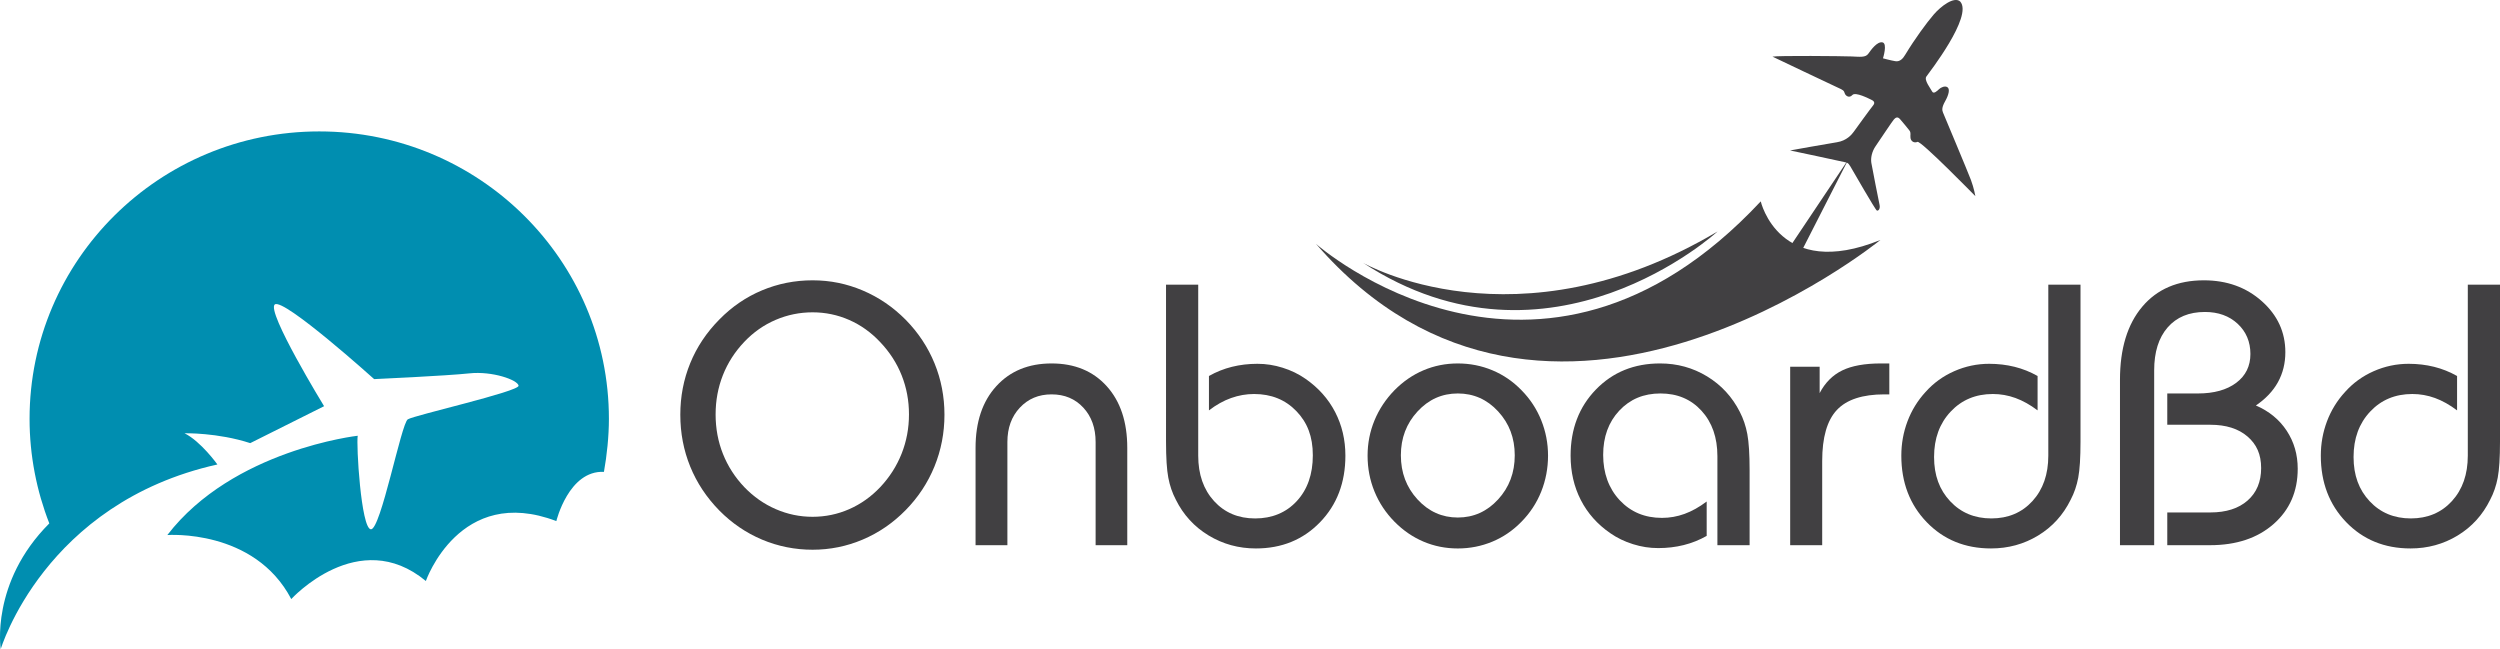 <?xml version="1.0" encoding="UTF-8"?>
<svg id="Layer_2" data-name="Layer 2" xmlns="http://www.w3.org/2000/svg" xmlns:xlink="http://www.w3.org/1999/xlink" viewBox="0 0 4312.61 1119.78">
  <defs>
    <style>
      .cls-1 {
        fill: #008eb0;
      }

      .cls-2 {
        clip-path: url(#clippath);
      }

      .cls-3 {
        fill: none;
      }

      .cls-4 {
        fill: #414042;
      }
    </style>
    <clipPath id="clippath">
      <rect class="cls-3" x="2989.51" y="195.97" width="297.87" height="231.98"/>
    </clipPath>
  </defs>
  <g id="Layer_1-2" data-name="Layer 1">
    <g>
      <g>
        <g>
          <path class="cls-4" d="M1173.57,715.46c0-31.38,5.7-61.04,17.1-88.97,11.4-27.93,28.19-53.08,50.37-75.47,21.54-21.97,46.08-38.7,73.59-50.21,27.51-11.5,56.54-17.26,87.08-17.26s59,5.86,86.61,17.57c27.62,11.72,52.3,28.56,74.06,50.52,21.76,22.18,38.33,47.23,49.74,75.16,11.4,27.93,17.1,57.48,17.1,88.65s-5.76,61.14-17.26,89.28c-11.51,28.14-28.04,53.19-49.58,75.16-21.76,22.18-46.44,39.12-74.06,50.84s-56.49,17.57-86.61,17.57-59.57-5.81-87.08-17.42c-27.51-11.61-52.04-28.29-73.59-50.05-22.18-22.59-38.97-47.91-50.37-75.94-11.4-28.03-17.1-57.84-17.1-89.44Zm60.88-.63c0,24.27,4.24,47.02,12.71,68.25,8.47,21.24,20.76,40.32,36.87,57.27,15.9,16.53,33.99,29.18,54.29,37.97,20.29,8.79,41.42,13.18,63.39,13.18s43.25-4.39,63.23-13.18c19.98-8.79,37.81-21.44,53.5-37.97,16.11-17.15,28.4-36.4,36.87-57.74,8.47-21.34,12.71-43.93,12.71-67.78s-4.19-46.02-12.55-67.16c-8.37-21.13-20.71-40.27-37.03-57.43-15.69-16.73-33.53-29.5-53.5-38.28-19.98-8.79-41.06-13.18-63.23-13.18s-43.41,4.34-63.7,13.02c-20.29,8.68-38.28,21.29-53.98,37.81-16.32,17.16-28.66,36.35-37.03,57.58-8.37,21.24-12.55,43.78-12.55,67.63Z"/>
          <path class="cls-4" d="M1682.88,940.46v-167.89c0-44.77,11.92-80.23,35.77-106.38,23.85-26.15,55.65-39.23,95.4-39.23s71.44,13.08,95.08,39.23c23.64,26.15,35.46,61.61,35.46,106.38v167.89h-54.6v-177.93c0-24.27-7.06-44.04-21.18-59.31-14.12-15.27-32.38-22.91-54.76-22.91s-40.43,7.64-54.76,22.91c-14.33,15.27-21.5,35.04-21.5,59.31v177.93h-54.92Z"/>
          <path class="cls-4" d="M2011.44,491.08h55.54v294.98c0,32.22,9.1,58.32,27.3,78.3,18.2,19.98,41.84,29.97,70.92,29.97s53.45-9.99,71.86-29.97c18.41-19.98,27.62-46.29,27.62-78.92s-9.47-56.59-28.4-76.26c-18.94-19.66-43.26-29.5-72.96-29.5-13.39,0-26.57,2.3-39.54,6.9-12.97,4.6-25.73,11.72-38.29,21.34v-59.31c12.55-7.11,25.78-12.4,39.7-15.85,13.91-3.45,28.5-5.18,43.78-5.18s29.18,2.25,43.62,6.75c14.43,4.5,27.51,10.83,39.23,18.99,22.38,15.48,39.49,34.63,51.31,57.43,11.82,22.81,17.73,47.91,17.73,75.31,0,46.44-14.59,84.73-43.78,114.85-29.18,30.13-66.06,45.19-110.62,45.19-29.71,0-56.91-7.48-81.59-22.44-24.69-14.95-43.52-35.51-56.49-61.66-6.07-11.5-10.41-24.16-13.02-37.97-2.62-13.81-3.92-34.52-3.92-62.13V491.08Z"/>
          <path class="cls-4" d="M2359.14,786.07c0-21.34,3.97-41.63,11.92-60.88,7.95-19.25,19.46-36.61,34.52-52.09,14.85-15.06,31.54-26.52,50.05-34.36,18.52-7.85,38.23-11.77,59.15-11.77s40.8,3.92,59.62,11.77c18.83,7.85,35.56,19.3,50.21,34.36,14.85,15.06,26.2,32.32,34.05,51.78,7.84,19.46,11.77,39.85,11.77,61.19s-3.92,42.42-11.77,61.98c-7.85,19.56-19.2,36.87-34.05,51.94-14.65,15.06-31.38,26.52-50.21,34.36-18.83,7.85-38.71,11.77-59.62,11.77s-40.64-3.92-59.15-11.77c-18.51-7.85-35.2-19.3-50.05-34.36-15.06-15.27-26.57-32.64-34.52-52.09-7.95-19.46-11.92-40.06-11.92-61.82Zm57.43-.63c0,29.92,9.57,55.28,28.71,76.1,19.14,20.82,42.31,31.22,69.51,31.22s50.37-10.4,69.51-31.22c19.14-20.81,28.71-46.18,28.71-76.1s-9.52-54.92-28.56-75.63c-19.04-20.71-42.26-31.07-69.67-31.07s-50.37,10.36-69.51,31.07c-19.14,20.71-28.71,45.92-28.71,75.63Z"/>
          <path class="cls-4" d="M2962.6,940.46v-153.45c0-32.21-9.1-58.31-27.3-78.3-18.2-19.98-41.84-29.97-70.92-29.97s-52.56,9.88-71.08,29.65c-18.51,19.77-27.77,45.24-27.77,76.41s9.52,57.85,28.56,78.14c19.03,20.29,43.31,30.44,72.8,30.44,13.39,0,26.41-2.3,39.07-6.9,12.66-4.6,25.37-11.71,38.13-21.34v59.31c-12.55,7.11-25.79,12.4-39.7,15.85-13.92,3.45-28.51,5.18-43.78,5.18s-29.18-2.25-43.62-6.75c-14.44-4.5-27.51-10.83-39.23-18.99-22.18-15.27-39.12-34.36-50.84-57.27-11.72-22.91-17.57-48.38-17.57-76.41,0-46.02,14.54-84.05,43.62-114.07,29.08-30.02,66-45.03,110.78-45.03,29.5,0,56.49,7.43,80.96,22.28,24.48,14.86,43.31,35.25,56.49,61.19,6.07,11.72,10.41,24.53,13.02,38.44,2.61,13.92,3.92,34.68,3.92,62.29v129.29h-55.54Z"/>
          <path class="cls-4" d="M3088.13,940.46v-307.85h50.84v45.5c9.41-17.99,22.38-31.01,38.91-39.07,16.52-8.05,38.8-12.08,66.84-12.08h14.44v53.35h-8.47c-37.87,0-65.22,9-82.06,26.99-16.84,18-25.26,47.28-25.26,87.87v145.29h-55.23Z"/>
          <path class="cls-4" d="M3588.97,491.08v270.82c0,27.62-1.31,48.33-3.92,62.13-2.62,13.81-6.96,26.47-13.02,37.97-12.97,26.36-31.7,46.97-56.17,61.82-24.48,14.86-51.57,22.28-81.28,22.28-44.77,0-81.75-15.11-110.93-45.35-29.18-30.23-43.78-68.46-43.78-114.7,0-20.71,3.55-40.48,10.67-59.31,7.11-18.83,17.47-35.67,31.07-50.52,13.81-15.48,30.33-27.46,49.58-35.93,19.25-8.47,39.33-12.71,60.25-12.71,15.27,0,29.86,1.73,43.78,5.18,13.91,3.45,27.14,8.74,39.7,15.85v59.31c-12.76-9.62-25.47-16.73-38.13-21.34-12.66-4.6-25.68-6.9-39.07-6.9-29.5,0-53.77,10.15-72.8,30.44-19.04,20.29-28.56,46.34-28.56,78.14s9.26,56.64,27.77,76.41,42.21,29.65,71.08,29.65,52.72-9.99,70.92-29.97c18.2-19.98,27.3-46.08,27.3-78.3V491.08h55.54Z"/>
          <path class="cls-4" d="M3657.06,940.46v-285.25c0-53.76,12.81-95.81,38.44-126.15,25.62-30.33,61.04-45.5,106.23-45.5,39.75,0,73.12,12.03,100.11,36.09,26.99,24.06,40.48,53.35,40.48,87.87,0,19.04-4.24,36.25-12.71,51.62-8.47,15.38-21.18,28.82-38.13,40.32,22.8,9.84,40.53,24.37,53.19,43.62,12.66,19.25,18.99,41.11,18.99,65.59,0,39.12-13.86,70.87-41.58,95.24-27.72,24.37-64.28,36.56-109.68,36.56h-73.75v-56.49h74.37c27.19,0,48.59-6.85,64.17-20.55,15.58-13.7,23.38-32.37,23.38-56.02s-7.84-40.95-23.54-54.45c-15.69-13.49-37.03-20.24-64.02-20.24h-74.37v-53.98h52.72c27.82,0,49.9-6.12,66.21-18.36,16.32-12.24,24.48-28.82,24.48-49.74s-7.33-38.49-21.97-52.09c-14.65-13.6-33.47-20.4-56.49-20.4-27.41,0-48.85,8.89-64.33,26.67-15.49,17.78-23.22,42.47-23.22,74.06v301.57h-59Z"/>
          <path class="cls-4" d="M4312.61,491.08v270.82c0,27.62-1.31,48.33-3.92,62.13-2.62,13.81-6.96,26.47-13.02,37.97-12.97,26.36-31.7,46.97-56.17,61.82-24.48,14.86-51.57,22.28-81.28,22.28-44.77,0-81.75-15.11-110.93-45.35-29.18-30.23-43.78-68.46-43.78-114.7,0-20.71,3.55-40.48,10.67-59.31,7.11-18.83,17.47-35.67,31.07-50.52,13.81-15.48,30.33-27.46,49.58-35.93,19.25-8.47,39.33-12.71,60.25-12.71,15.27,0,29.86,1.73,43.78,5.18,13.91,3.45,27.14,8.74,39.7,15.85v59.31c-12.76-9.62-25.47-16.73-38.13-21.34-12.66-4.6-25.68-6.9-39.07-6.9-29.5,0-53.77,10.15-72.8,30.44-19.04,20.29-28.56,46.34-28.56,78.14s9.26,56.64,27.77,76.41,42.21,29.65,71.08,29.65,52.72-9.99,70.92-29.97c18.2-19.98,27.3-46.08,27.3-78.3V491.08h55.54Z"/>
        </g>
        <path class="cls-1" d="M85.07,902.87c-21.8-55.67-34.07-117.01-34.07-180.33,0-273.85,223.72-495.84,499.7-495.84s499.7,222,499.7,495.84c0,29.97-3.45,62.93-8.58,91.43-60.88-2.83-82.11,84.94-82.11,84.94-167.06-63.71-225.1,103.35-225.1,103.35-116.09-96.27-232.18,31.15-232.18,31.15-63.71-121.75-213.78-110.43-213.78-110.43,113.26-147.24,328.45-171.3,328.45-171.3-2.83,14.16,5.66,159.98,22.65,161.39,16.99,1.42,52.38-182.63,63.71-189.71,11.33-7.08,192.54-48.14,191.13-58.05-1.42-9.91-45.3-25.48-84.94-21.24-39.64,4.25-164.23,9.91-164.23,9.91,0,0-155.73-140.16-171.3-128.83-15.57,11.33,84.94,175.55,84.94,175.55l-127.42,63.71c-56.63-18.4-113.26-16.99-113.26-16.99,28.31,14.16,56.63,53.8,56.63,53.8C76.28,867.78,1.24,1119.78,1.24,1119.78c0,0-18.1-114.98,83.83-216.91Z"/>
      </g>
      <g>
        <g>
          <path class="cls-4" d="M3407.58,338.42s-2.28-13.72-7.69-28.09c-5.41-14.37-46.41-111.99-48.12-116.15-1.71-4.16-2.4-8.76,3.72-19.6,6.11-10.83,8.47-20.72,4.09-23.98-4.37-3.26-11.64,.34-14.63,3.21-2.99,2.87-9.38,9.17-11.99,3.99-2.61-5.17-14.16-19.56-9.98-25.63,4.18-6.07,80.94-104.28,58.5-129.43-10.32-9.67-33.5,8.12-45.81,22.43-12.31,14.31-32.54,41.91-48.87,68.93-4.09,7.04-9.35,12.76-17.23,11.49-7.88-1.28-21.38-4.97-21.38-4.97,0,0,8.24-25.77-.92-27.53-9.16-1.76-19.58,12.85-24.39,19.63-4.81,6.78-14.07,5.3-29.14,4.67-15.07-.63-126.16-1.67-136.12,.33,0,0,104.26,49.73,112.93,53.56,8.67,3.83,10.36,4.99,11.62,9.51,1.26,4.52,7.85,9.17,13.19,3.18,5.34-5.99,28.88,6.4,32.42,7.98,3.54,1.59,7.96,4.45,3.45,9.91-4.51,5.47-29.85,40.43-33.34,45.34-3.49,4.92-12.39,15.62-29.02,18.19-16.63,2.57-80.89,14.18-80.89,14.18,0,0,89.03,18.79,93.64,20.05,4.61,1.26,6,.37,10.18,7.22,4.18,6.86,43.24,75.42,45.88,76.41,2.63,.99,6.04-3.11,4.69-9.55-1.36-6.44-12.82-64.08-14.23-72.72-1.4-8.64,1.12-19.8,7.39-28.87,6.28-9.08,28.82-43.07,31.33-45.78,2.51-2.72,6-6.27,10.81-.75,4.82,5.52,12.88,15.26,16.12,19.49,3.25,4.23,1.11,7.58,1.92,13.13,.81,5.55,6.23,9.16,12.02,6.58,5.79-2.58,99.84,93.64,99.84,93.64Z"/>
          <g class="cls-2">
            <polygon class="cls-4" points="3188.5 275.01 2640.27 1094.27 2756.09 1122.62 3188.5 275.01"/>
          </g>
        </g>
        <g>
          <path class="cls-4" d="M2351.4,453.42s264,152.31,611.5-54.15c0,0-288.83,265.13-611.5,54.15Z"/>
          <path class="cls-4" d="M3037.36,347.37s31.59,137.64,206.47,66.57c0,0-574.27,467.09-973.66,6.77,0,0,382.47,338.47,767.19-73.33Z"/>
        </g>
      </g>
    </g>
  </g>
</svg>